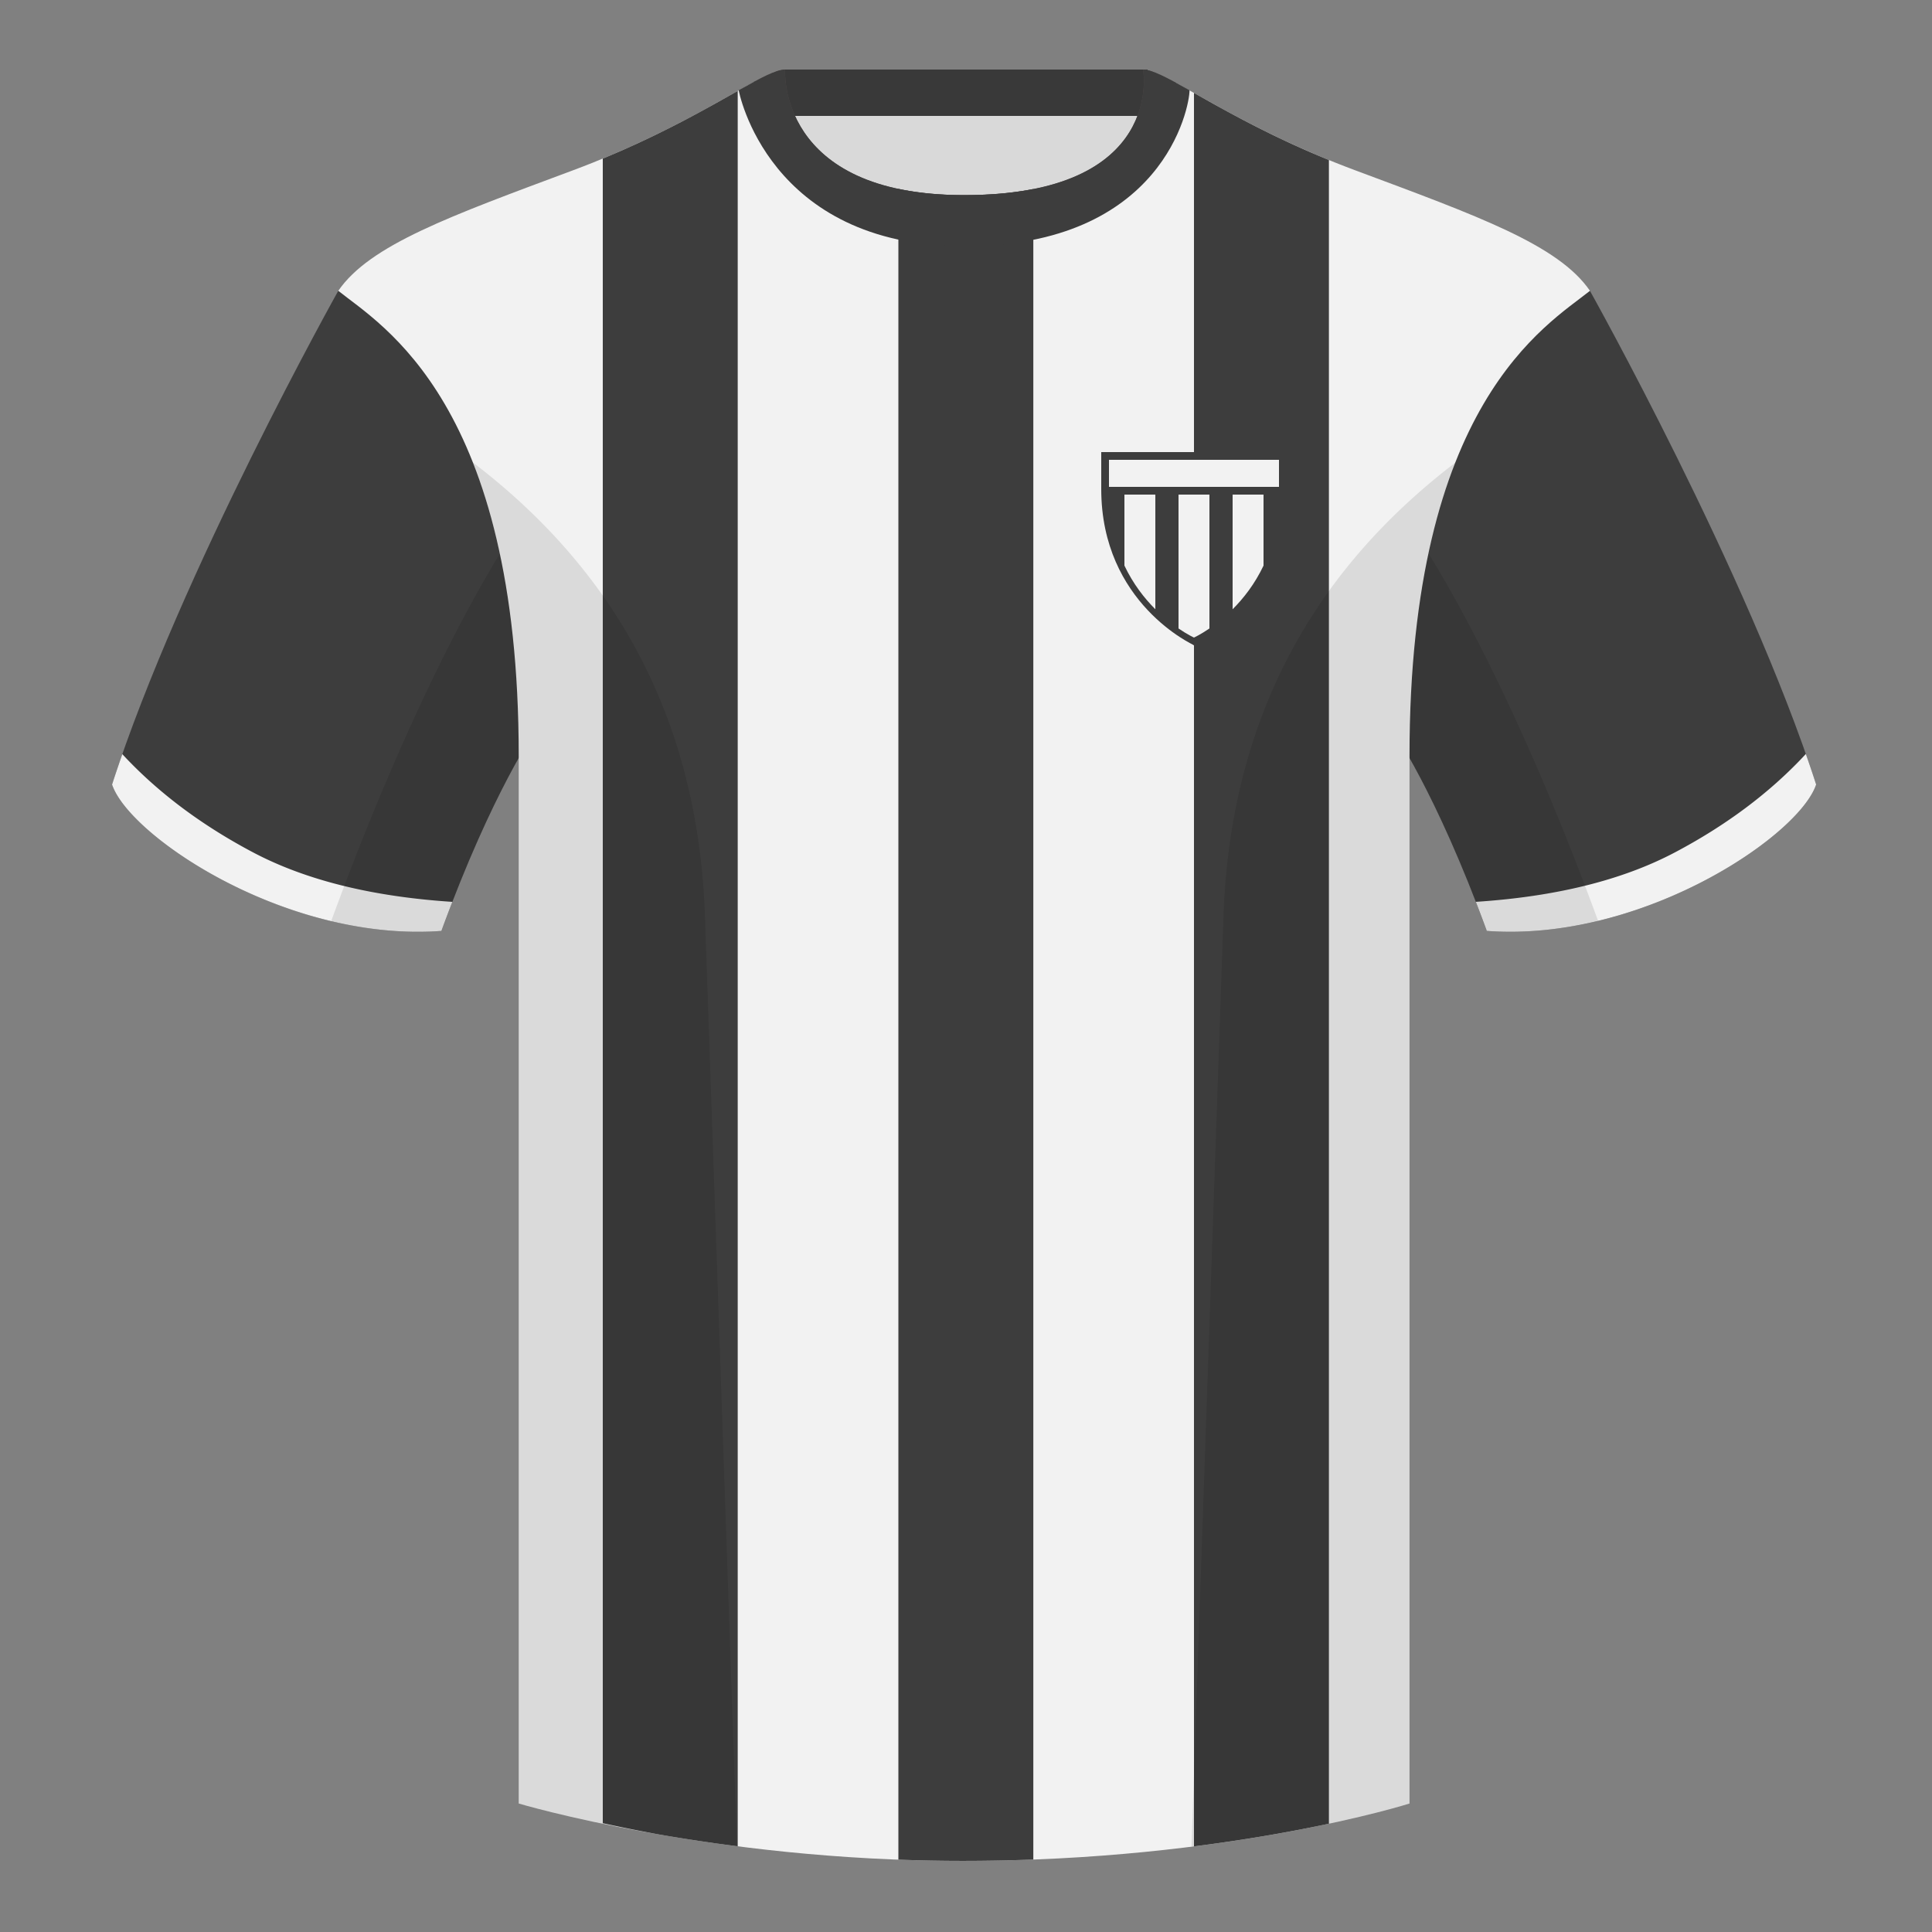<?xml version="1.0" encoding="utf-8"?><svg width="500" height="500" viewBox="0 0 500 500" fill="none" xmlns="http://www.w3.org/2000/svg"><rect x="0" y="0" width="500" height="500" fill="#808080" stroke="none"/><path fill-rule="evenodd" clip-rule="evenodd" d="M203.003 109.223h93.644V21.928h-93.644v87.295z" fill="#D9D9D9"/><path fill-rule="evenodd" clip-rule="evenodd" d="M203 30h94V18h-94v12z" fill="#393939"/><path fill-rule="evenodd" clip-rule="evenodd" d="M87.547 75.258S46.785 148.058 29 203.028c4.445 13.375 45.208 40.86 85.232 37.885 13.34-36.4 24.46-52 24.46-52s2.963-95.085-51.145-113.655zm323.925 0s40.763 72.8 58.548 127.77c-4.445 13.375-45.208 40.86-85.232 37.885-13.34-36.4-24.46-52-24.46-52s-2.963-95.085 51.144-113.655z" fill="#3D3D3D"/><path fill-rule="evenodd" clip-rule="evenodd" d="M249.513 57.706c-50.081 0-47.798-39.47-48.742-39.14-7.516 2.618-24.133 14.936-52.439 25.494-31.873 11.886-52.626 19.316-60.782 31.2 11.115 8.915 46.694 28.971 46.694 120.346v271.14s49.658 14.855 114.885 14.855c68.929 0 115.649-14.855 115.649-14.855v-271.14c0-91.375 35.579-111.43 46.699-120.346-8.157-11.885-28.91-19.315-60.783-31.2-28.359-10.576-44.981-22.919-52.478-25.508-.927-.32 4.178 39.153-48.703 39.153z" fill="#F2F2F2"/><path fill-rule="evenodd" clip-rule="evenodd" d="M170.746 474.791A422.1 422.1 0 01156 471.833V41.043c15.475-6.387 26.936-13.015 34.921-17.503v454.278a471.389 471.389 0 01-20.175-3.027zm96.675-425.87v432.327c-5.901.225-12.005.348-18.294.348-5.667 0-11.217-.112-16.627-.317V48.877c4.832 1.025 10.458 1.617 17.009 1.617 6.949 0 12.87-.576 17.912-1.574zm76.5-7.508V471.97c-9.083 1.936-20.886 4.091-34.921 5.87V24.046c8.096 4.561 19.566 11.102 34.921 17.367z" fill="#3D3D3D"/><path fill-rule="evenodd" clip-rule="evenodd" d="M467.35 195.13a337.992 337.992 0 012.668 7.899c-4.445 13.375-45.208 40.86-85.232 37.885a423.236 423.236 0 00-2.836-7.519c20.795-1.358 37.993-5.637 51.595-12.837 13.428-7.109 24.696-15.585 33.805-25.428zm-435.695.04c9.103 9.827 20.36 18.291 33.772 25.391 13.611 7.206 30.824 11.486 51.639 12.841a423.042 423.042 0 00-2.834 7.516c-40.024 2.975-80.787-24.51-85.232-37.885a339.518 339.518 0 012.655-7.863z" fill="#F2F2F2"/><path fill-rule="evenodd" clip-rule="evenodd" d="M195.09 21.211c3.689-1.982 6.365-3.181 8.086-3.181 0 0-2.185 32.495 46.335 32.495 52.217 0 46.335-32.495 46.335-32.495 1.785 0 4.598 1.29 8.505 3.405-7.175 24.48-25.349 36.721-54.523 36.721-29.264 0-47.51-12.315-54.738-36.945z" fill="#544B4B"/><path fill-rule="evenodd" clip-rule="evenodd" d="M307.852 23.345C302.08 20.105 298.124 18 295.844 18c0 0 5.882 32.495-46.335 32.495-48.52 0-46.335-32.495-46.335-32.495-2.28 0-6.236 2.105-12.003 5.345 0 0 7.368 40.38 58.403 40.38 51.478 0 58.278-35.895 58.278-40.38z" fill="#3D3D3D"/><path fill-rule="evenodd" clip-rule="evenodd" d="M413.584 238.323c-9.287 2.238-19.064 3.316-28.797 2.592-8.198-22.369-15.558-36.883-20.013-44.748v270.577s-21.102 6.71-55.866 11.111l-.544-.06c1.88-54.795 5.722-166.47 8.276-240.705 2.055-59.755 31.085-95.29 60.099-117.44-2.675 6.781-5.072 14.606-6.999 23.667 7.354 11.852 24.435 42.069 43.83 94.964l.014.042zM190.717 477.795c-34.248-4.401-56.476-11.051-56.476-11.051V196.172c-4.456 7.867-11.814 22.379-20.01 44.743-9.633.716-19.309-.332-28.51-2.524a.547.547 0 01.02-.096c19.376-52.848 36.305-83.066 43.609-94.944-1.929-9.075-4.328-16.912-7.006-23.701 29.014 22.15 58.043 57.685 60.099 117.44 2.554 74.235 6.395 185.91 8.276 240.705h-.002z" fill="#000" fill-opacity=".1"/><path d="M309 167c-8.029-5.357-24.818-16.733-21.594-44.637C299.449 125.101 309 117 309 117s9.551 8.101 21.594 5.363c3.224 27.904-13.565 39.28-21.594 44.637z" fill="#544B4B"/><path fill-rule="evenodd" clip-rule="evenodd" d="M285 117h48v9.578c0 29.637-24 40.385-24 40.385s-24-10.753-24-40.385V117z" fill="#3D3D3D"/><path fill-rule="evenodd" clip-rule="evenodd" d="M287 127.818h44C331 155.104 309 165 309 165s-22-9.9-22-37.182z" fill="#3D3D3D"/><path fill="#F2F2F2" d="M287 119h44v7h-44zm12 38.674c-2.83-2.828-5.749-6.55-8-11.296V128h8v29.674zm14 4.977c-2.371 1.616-4 2.349-4 2.349s-1.629-.733-4-2.35V128h8v34.651zm14-16.271c-2.251 4.746-5.17 8.468-8 11.295V128h8v18.38z"/></svg>